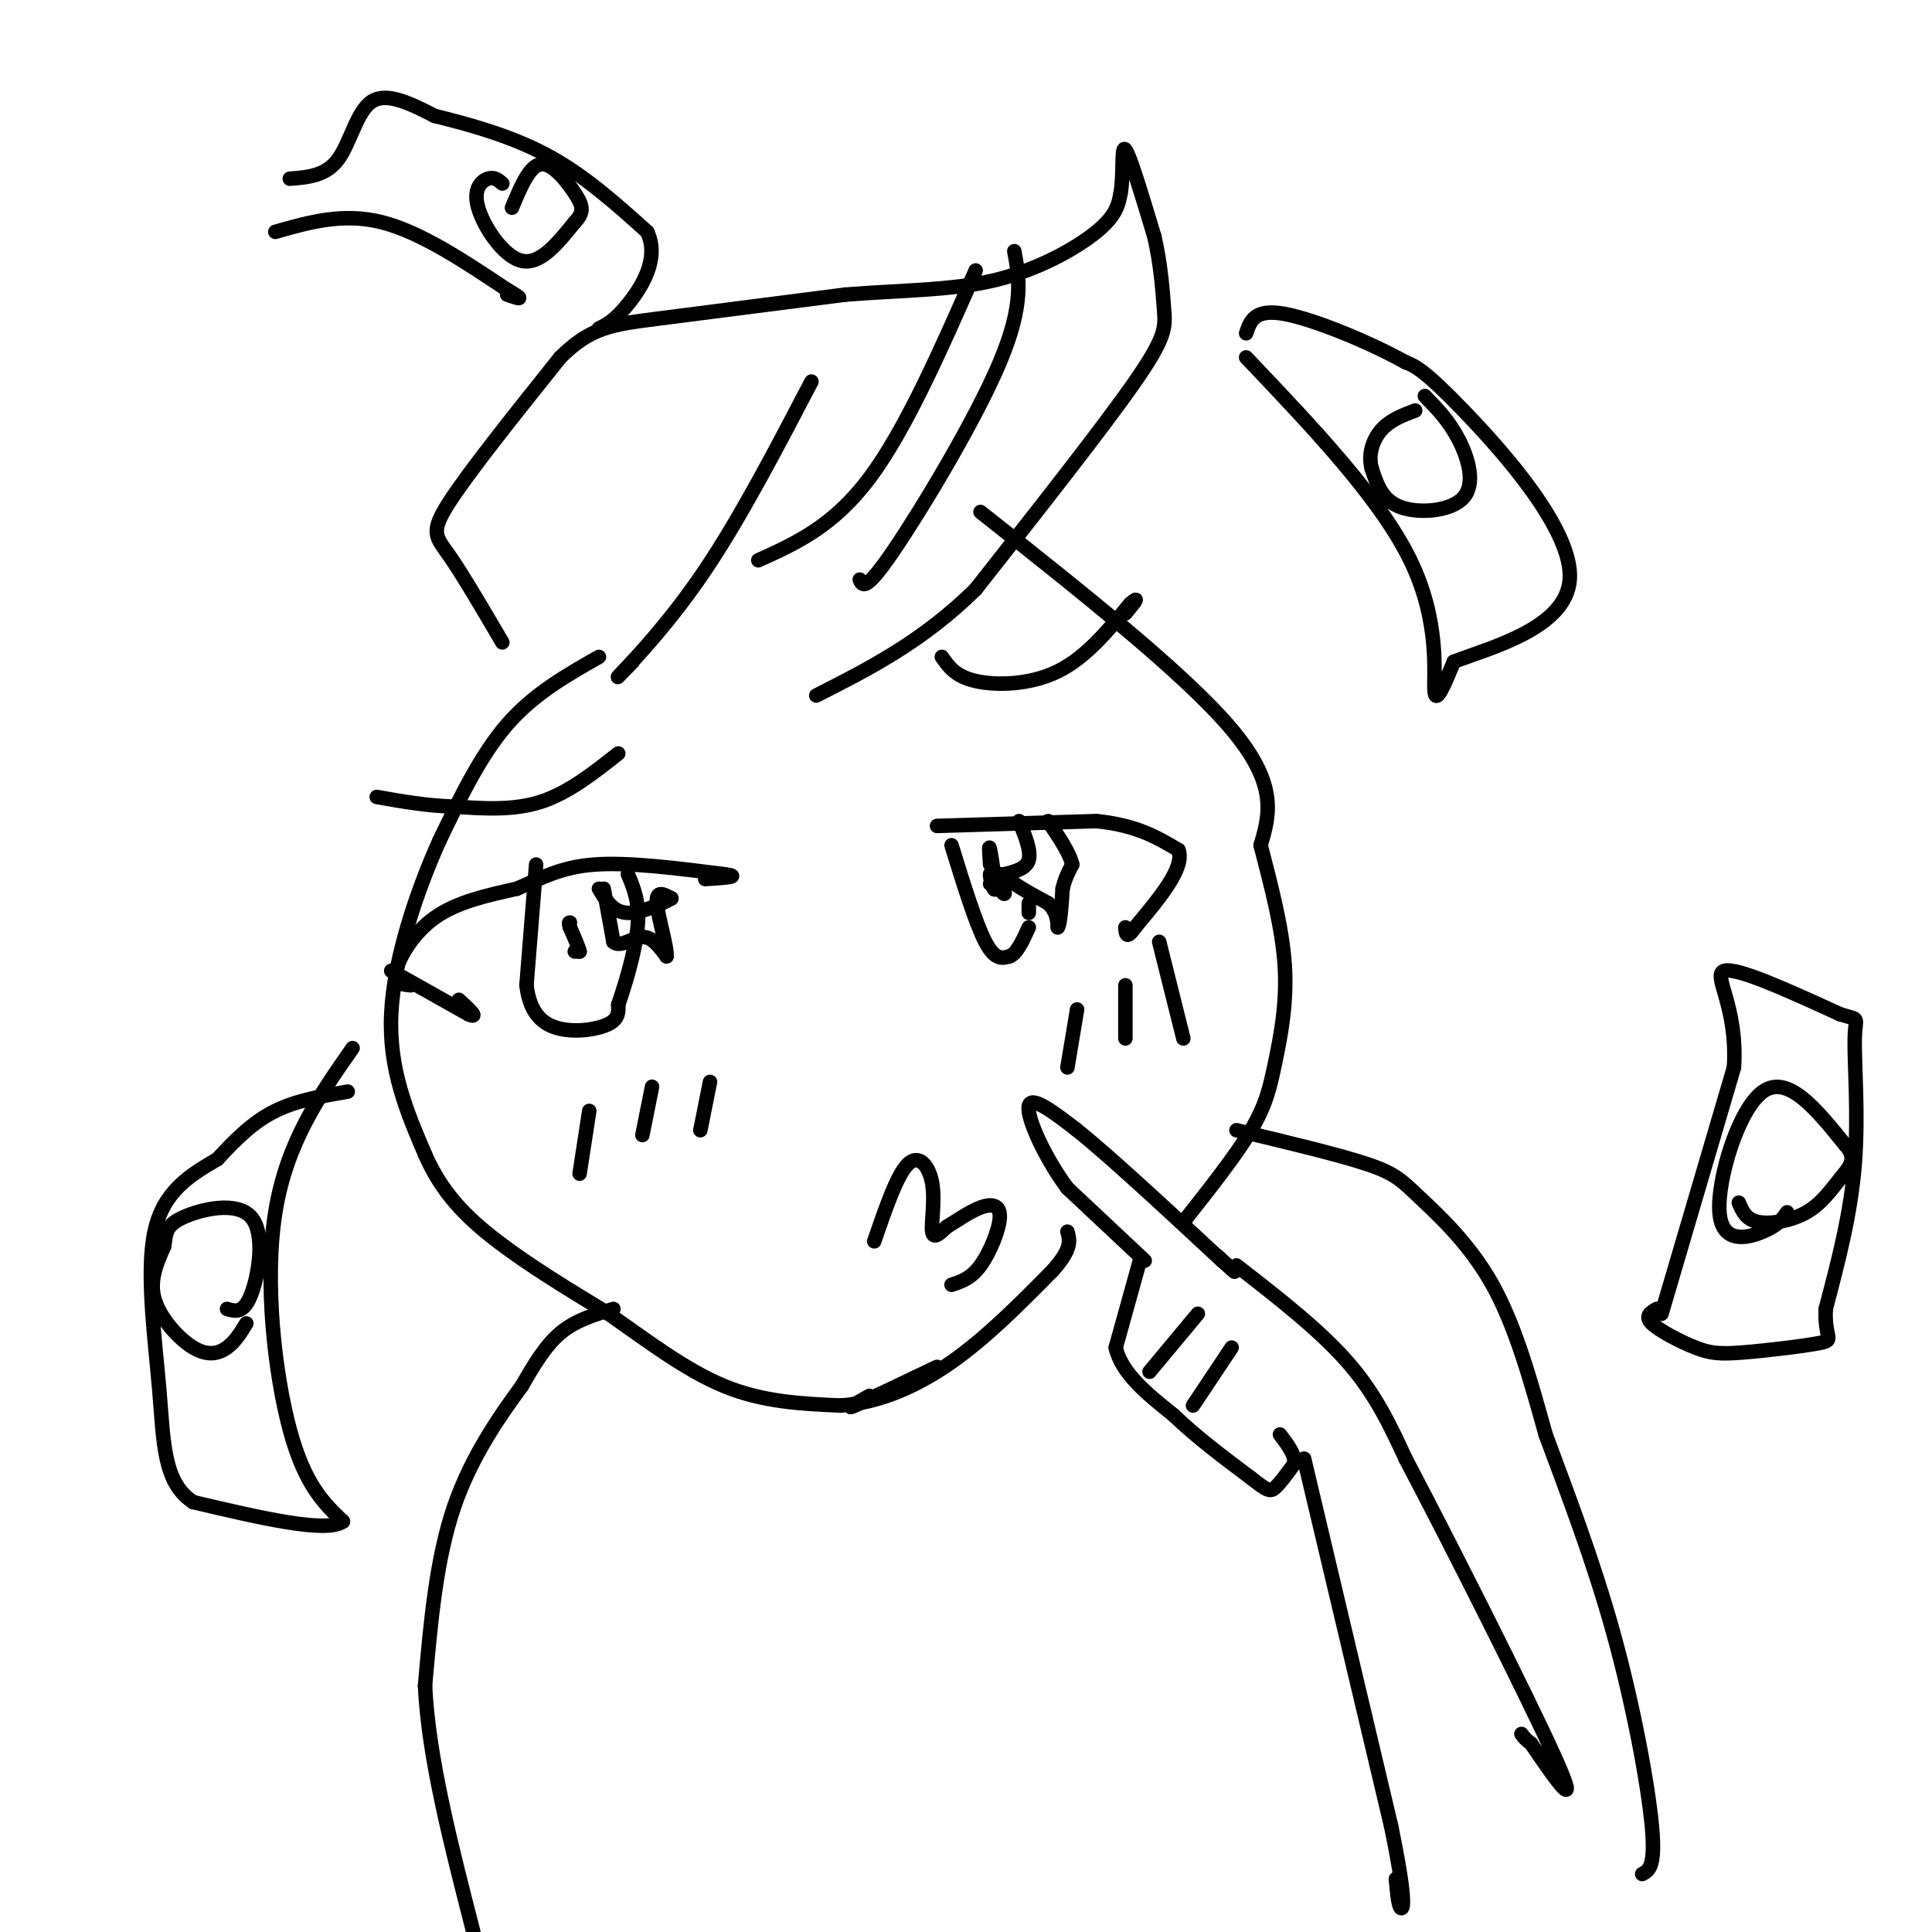 <svg viewBox='0 0 400 400' version='1.1' xmlns='http://www.w3.org/2000/svg' xmlns:xlink='http://www.w3.org/1999/xlink'><g fill='none' stroke='#000000' stroke-width='3' stroke-linecap='round' stroke-linejoin='round'><path d='M85,204c-1.778,-0.178 -3.556,-0.356 -3,-3c0.556,-2.644 3.444,-7.756 8,-11c4.556,-3.244 10.778,-4.622 17,-6'/><path d='M107,184c5.000,-2.133 9.000,-4.467 16,-5c7.000,-0.533 17.000,0.733 27,2'/><path d='M150,181c3.833,0.500 -0.083,0.750 -4,1'/><path d='M81,201c0.000,0.000 16.000,9.000 16,9'/><path d='M97,210c2.333,1.000 0.167,-1.000 -2,-3'/><path d='M111,179c0.000,0.000 -2.000,25.000 -2,25'/><path d='M109,204c0.702,5.917 3.458,8.208 7,9c3.542,0.792 7.869,0.083 10,-1c2.131,-1.083 2.065,-2.542 2,-4'/><path d='M128,208c1.289,-3.689 3.511,-10.911 4,-16c0.489,-5.089 -0.756,-8.044 -2,-11'/><path d='M119,197c0.000,0.000 1.000,0.000 1,0'/><path d='M120,197c-0.167,-0.833 -1.083,-2.917 -2,-5'/><path d='M118,192c-0.333,-1.000 -0.167,-1.000 0,-1'/><path d='M125,184c0.000,0.000 2.000,11.000 2,11'/><path d='M127,195c1.422,1.311 3.978,-0.911 6,-1c2.022,-0.089 3.511,1.956 5,4'/><path d='M138,198c0.200,-1.778 -1.800,-8.222 -2,-11c-0.200,-2.778 1.400,-1.889 3,-1'/><path d='M139,186c-1.267,0.733 -5.933,3.067 -9,3c-3.067,-0.067 -4.533,-2.533 -6,-5'/><path d='M128,156c-5.167,4.083 -10.333,8.167 -16,10c-5.667,1.833 -11.833,1.417 -18,1'/><path d='M94,167c-5.667,-0.167 -10.833,-1.083 -16,-2'/><path d='M194,171c0.000,0.000 33.000,-1.000 33,-1'/><path d='M227,170c8.333,0.833 12.667,3.417 17,6'/><path d='M244,176c1.333,3.667 -3.833,9.833 -9,16'/><path d='M235,192c-1.833,2.667 -1.917,1.333 -2,0'/><path d='M197,175c2.500,8.083 5.000,16.167 7,20c2.000,3.833 3.500,3.417 5,3'/><path d='M209,198c1.500,-0.500 2.750,-3.250 4,-6'/><path d='M211,170c1.250,3.083 2.500,6.167 2,8c-0.500,1.833 -2.750,2.417 -5,3'/><path d='M208,181c0.667,1.500 4.833,3.750 9,6'/><path d='M217,187c1.833,1.833 1.917,3.417 2,5'/><path d='M219,192c0.500,-0.500 0.750,-4.250 1,-8'/><path d='M220,184c0.500,-2.167 1.250,-3.583 2,-5'/><path d='M222,179c-0.500,-2.333 -2.750,-5.667 -5,-9'/><path d='M213,189c0.000,0.000 0.000,-2.000 0,-2'/><path d='M205,183c1.429,0.905 2.857,1.810 3,1c0.143,-0.810 -1.000,-3.333 -1,-3c0.000,0.333 1.143,3.524 1,4c-0.143,0.476 -1.571,-1.762 -3,-4'/><path d='M205,181c-0.179,0.571 0.875,4.000 1,3c0.125,-1.000 -0.679,-6.429 -1,-8c-0.321,-1.571 -0.161,0.714 0,3'/><path d='M195,136c1.400,2.022 2.800,4.044 7,5c4.200,0.956 11.200,0.844 17,-2c5.800,-2.844 10.400,-8.422 15,-14'/><path d='M234,125c2.333,-2.000 0.667,0.000 -1,2'/><path d='M181,257c2.375,-6.911 4.750,-13.821 7,-16c2.250,-2.179 4.375,0.375 5,4c0.625,3.625 -0.250,8.321 0,10c0.250,1.679 1.625,0.339 3,-1'/><path d='M196,254c1.762,-1.035 4.668,-3.123 7,-4c2.332,-0.877 4.089,-0.544 4,2c-0.089,2.544 -2.026,7.298 -4,10c-1.974,2.702 -3.987,3.351 -6,4'/><path d='M237,261c0.000,0.000 -16.000,-15.000 -16,-15'/><path d='M221,246c-4.711,-6.333 -8.489,-14.667 -8,-17c0.489,-2.333 5.244,1.333 10,5'/><path d='M223,234c6.667,5.333 18.333,16.167 30,27'/><path d='M253,261c4.833,4.333 1.917,1.667 -1,-1'/><path d='M236,261c0.000,0.000 -5.000,18.000 -5,18'/><path d='M231,279c1.167,5.333 6.583,9.667 12,14'/><path d='M243,293c4.667,4.500 10.333,8.750 16,13'/><path d='M259,306c3.422,2.689 3.978,2.911 5,2c1.022,-0.911 2.511,-2.956 4,-5'/><path d='M268,303c0.167,-1.833 -1.417,-3.917 -3,-6'/><path d='M238,284c0.000,0.000 10.000,-12.000 10,-12'/><path d='M247,291c0.000,0.000 8.000,-12.000 8,-12'/><path d='M104,133c-4.133,-7.044 -8.267,-14.089 -11,-18c-2.733,-3.911 -4.067,-4.689 0,-11c4.067,-6.311 13.533,-18.156 23,-30'/><path d='M116,74c6.289,-6.222 10.511,-6.778 20,-8c9.489,-1.222 24.244,-3.111 39,-5'/><path d='M175,61c11.857,-0.952 22.000,-0.833 31,-3c9.000,-2.167 16.857,-6.619 21,-10c4.143,-3.381 4.571,-5.690 5,-8'/><path d='M232,40c0.733,-4.044 0.067,-10.156 1,-9c0.933,1.156 3.467,9.578 6,18'/><path d='M239,49c1.345,5.798 1.708,11.292 2,15c0.292,3.708 0.512,5.631 -6,15c-6.512,9.369 -19.756,26.185 -33,43'/><path d='M202,122c-11.000,10.833 -22.000,16.417 -33,22'/><path d='M202,56c-7.250,16.500 -14.500,33.000 -22,43c-7.500,10.000 -15.250,13.500 -23,17'/><path d='M210,52c1.022,5.511 2.044,11.022 -3,23c-5.044,11.978 -16.156,30.422 -22,39c-5.844,8.578 -6.422,7.289 -7,6'/><path d='M168,79c-7.356,14.089 -14.711,28.178 -22,39c-7.289,10.822 -14.511,18.378 -17,21c-2.489,2.622 -0.244,0.311 2,-2'/><path d='M124,136c-6.750,3.833 -13.500,7.667 -19,14c-5.500,6.333 -9.750,15.167 -14,24'/><path d='M91,174c-4.711,10.444 -9.489,24.556 -10,36c-0.511,11.444 3.244,20.222 7,29'/><path d='M88,239c3.400,7.844 8.400,12.956 15,18c6.600,5.044 14.800,10.022 23,15'/><path d='M126,272c7.844,5.489 15.956,11.711 24,15c8.044,3.289 16.022,3.644 24,4'/><path d='M174,291c7.911,-0.533 15.689,-3.867 23,-9c7.311,-5.133 14.156,-12.067 21,-19'/><path d='M218,263c4.000,-4.500 3.500,-6.250 3,-8'/><path d='M203,106c21.167,16.750 42.333,33.500 52,45c9.667,11.500 7.833,17.750 6,24'/><path d='M261,175c2.147,8.325 4.514,17.139 5,25c0.486,7.861 -0.907,14.770 -2,20c-1.093,5.230 -1.884,8.780 -5,14c-3.116,5.220 -8.558,12.110 -14,19'/><path d='M127,271c-3.917,1.167 -7.833,2.333 -11,5c-3.167,2.667 -5.583,6.833 -8,11'/><path d='M108,287c-4.089,5.622 -10.311,14.178 -14,25c-3.689,10.822 -4.844,23.911 -6,37'/><path d='M88,349c0.667,14.667 5.333,32.833 10,51'/><path d='M256,234c10.548,2.518 21.095,5.036 27,7c5.905,1.964 7.167,3.375 11,7c3.833,3.625 10.238,9.464 15,18c4.762,8.536 7.881,19.768 11,31'/><path d='M320,297c4.369,11.810 9.792,25.833 14,41c4.208,15.167 7.202,31.476 8,40c0.798,8.524 -0.601,9.262 -2,10'/><path d='M256,262c8.583,6.667 17.167,13.333 23,20c5.833,6.667 8.917,13.333 12,20'/><path d='M291,302c8.978,17.022 25.422,49.578 31,62c5.578,12.422 0.289,4.711 -5,-3'/><path d='M317,361c-1.167,-0.833 -1.583,-1.417 -2,-2'/><path d='M270,302c0.000,0.000 18.000,76.000 18,76'/><path d='M288,378c3.289,15.867 2.511,17.533 2,17c-0.511,-0.533 -0.756,-3.267 -1,-6'/><path d='M258,74c13.889,14.600 27.778,29.200 34,42c6.222,12.800 4.778,23.800 5,27c0.222,3.200 2.111,-1.400 4,-6'/><path d='M301,137c7.214,-2.810 23.250,-6.833 24,-17c0.750,-10.167 -13.786,-26.476 -22,-35c-8.214,-8.524 -10.107,-9.262 -12,-10'/><path d='M291,75c-7.067,-3.956 -18.733,-8.844 -25,-10c-6.267,-1.156 -7.133,1.422 -8,4'/><path d='M295,82c2.494,2.554 4.988,5.107 7,9c2.012,3.893 3.542,9.125 1,12c-2.542,2.875 -9.155,3.393 -13,2c-3.845,-1.393 -4.923,-4.696 -6,-8'/><path d='M284,97c-0.800,-2.844 0.200,-5.956 2,-8c1.800,-2.044 4.400,-3.022 7,-4'/><path d='M73,217c-6.844,9.778 -13.689,19.556 -16,34c-2.311,14.444 -0.089,33.556 3,45c3.089,11.444 7.044,15.222 11,19'/><path d='M71,315c-3.333,2.500 -17.167,-0.750 -31,-4'/><path d='M40,311c-6.167,-4.036 -6.083,-12.125 -7,-23c-0.917,-10.875 -2.833,-24.536 -1,-33c1.833,-8.464 7.417,-11.732 13,-15'/><path d='M45,240c4.022,-4.378 7.578,-7.822 12,-10c4.422,-2.178 9.711,-3.089 15,-4'/><path d='M51,274c-1.149,1.881 -2.298,3.762 -4,5c-1.702,1.238 -3.958,1.833 -7,0c-3.042,-1.833 -6.869,-6.095 -8,-10c-1.131,-3.905 0.435,-7.452 2,-11'/><path d='M34,258c0.383,-2.815 0.340,-4.352 4,-6c3.660,-1.648 11.024,-3.405 14,0c2.976,3.405 1.565,11.973 0,16c-1.565,4.027 -3.282,3.514 -5,3'/><path d='M344,272c0.000,0.000 15.000,-51.000 15,-51'/><path d='M359,221c0.822,-12.778 -4.622,-19.222 -2,-20c2.622,-0.778 13.311,4.111 24,9'/><path d='M381,210c4.321,1.333 3.125,0.167 3,5c-0.125,4.833 0.821,15.667 0,26c-0.821,10.333 -3.411,20.167 -6,30'/><path d='M378,271c-0.307,6.108 1.926,6.377 -1,7c-2.926,0.623 -11.011,1.600 -16,2c-4.989,0.400 -6.882,0.223 -10,-1c-3.118,-1.223 -7.462,-3.492 -9,-5c-1.538,-1.508 -0.269,-2.254 1,-3'/><path d='M370,251c-0.929,1.333 -1.857,2.667 -5,4c-3.143,1.333 -8.500,2.667 -9,-4c-0.500,-6.667 3.857,-21.333 9,-25c5.143,-3.667 11.071,3.667 17,11'/><path d='M382,237c2.681,2.907 0.884,4.676 -1,7c-1.884,2.324 -3.853,5.203 -7,7c-3.147,1.797 -7.470,2.514 -10,2c-2.530,-0.514 -3.265,-2.257 -4,-4'/><path d='M57,48c7.000,-2.000 14.000,-4.000 22,-2c8.000,2.000 17.000,8.000 26,14'/><path d='M105,60c4.333,2.500 2.167,1.750 0,1'/><path d='M60,37c3.733,-0.289 7.467,-0.578 10,-4c2.533,-3.422 3.867,-9.978 7,-12c3.133,-2.022 8.067,0.489 13,3'/><path d='M90,24c6.200,1.533 15.200,3.867 23,8c7.800,4.133 14.400,10.067 21,16'/><path d='M134,48c2.644,5.600 -1.244,11.600 -4,15c-2.756,3.400 -4.378,4.200 -6,5'/><path d='M104,38c-0.839,-0.726 -1.679,-1.452 -3,-1c-1.321,0.452 -3.125,2.083 -2,6c1.125,3.917 5.179,10.119 9,11c3.821,0.881 7.411,-3.560 11,-8'/><path d='M119,46c2.048,-2.131 1.667,-3.458 0,-6c-1.667,-2.542 -4.619,-6.298 -7,-6c-2.381,0.298 -4.190,4.649 -6,9'/><path d='M120,243c0.000,0.000 2.000,-13.000 2,-13'/><path d='M133,235c0.000,0.000 2.000,-10.000 2,-10'/><path d='M145,234c0.000,0.000 2.000,-10.000 2,-10'/><path d='M221,221c0.000,0.000 2.000,-12.000 2,-12'/><path d='M233,215c0.000,0.000 0.000,-11.000 0,-11'/><path d='M245,215c0.000,0.000 -5.000,-20.000 -5,-20'/><path d='M180,289c-2.667,1.500 -5.333,3.000 -3,2c2.333,-1.000 9.667,-4.500 17,-8'/></g>
</svg>